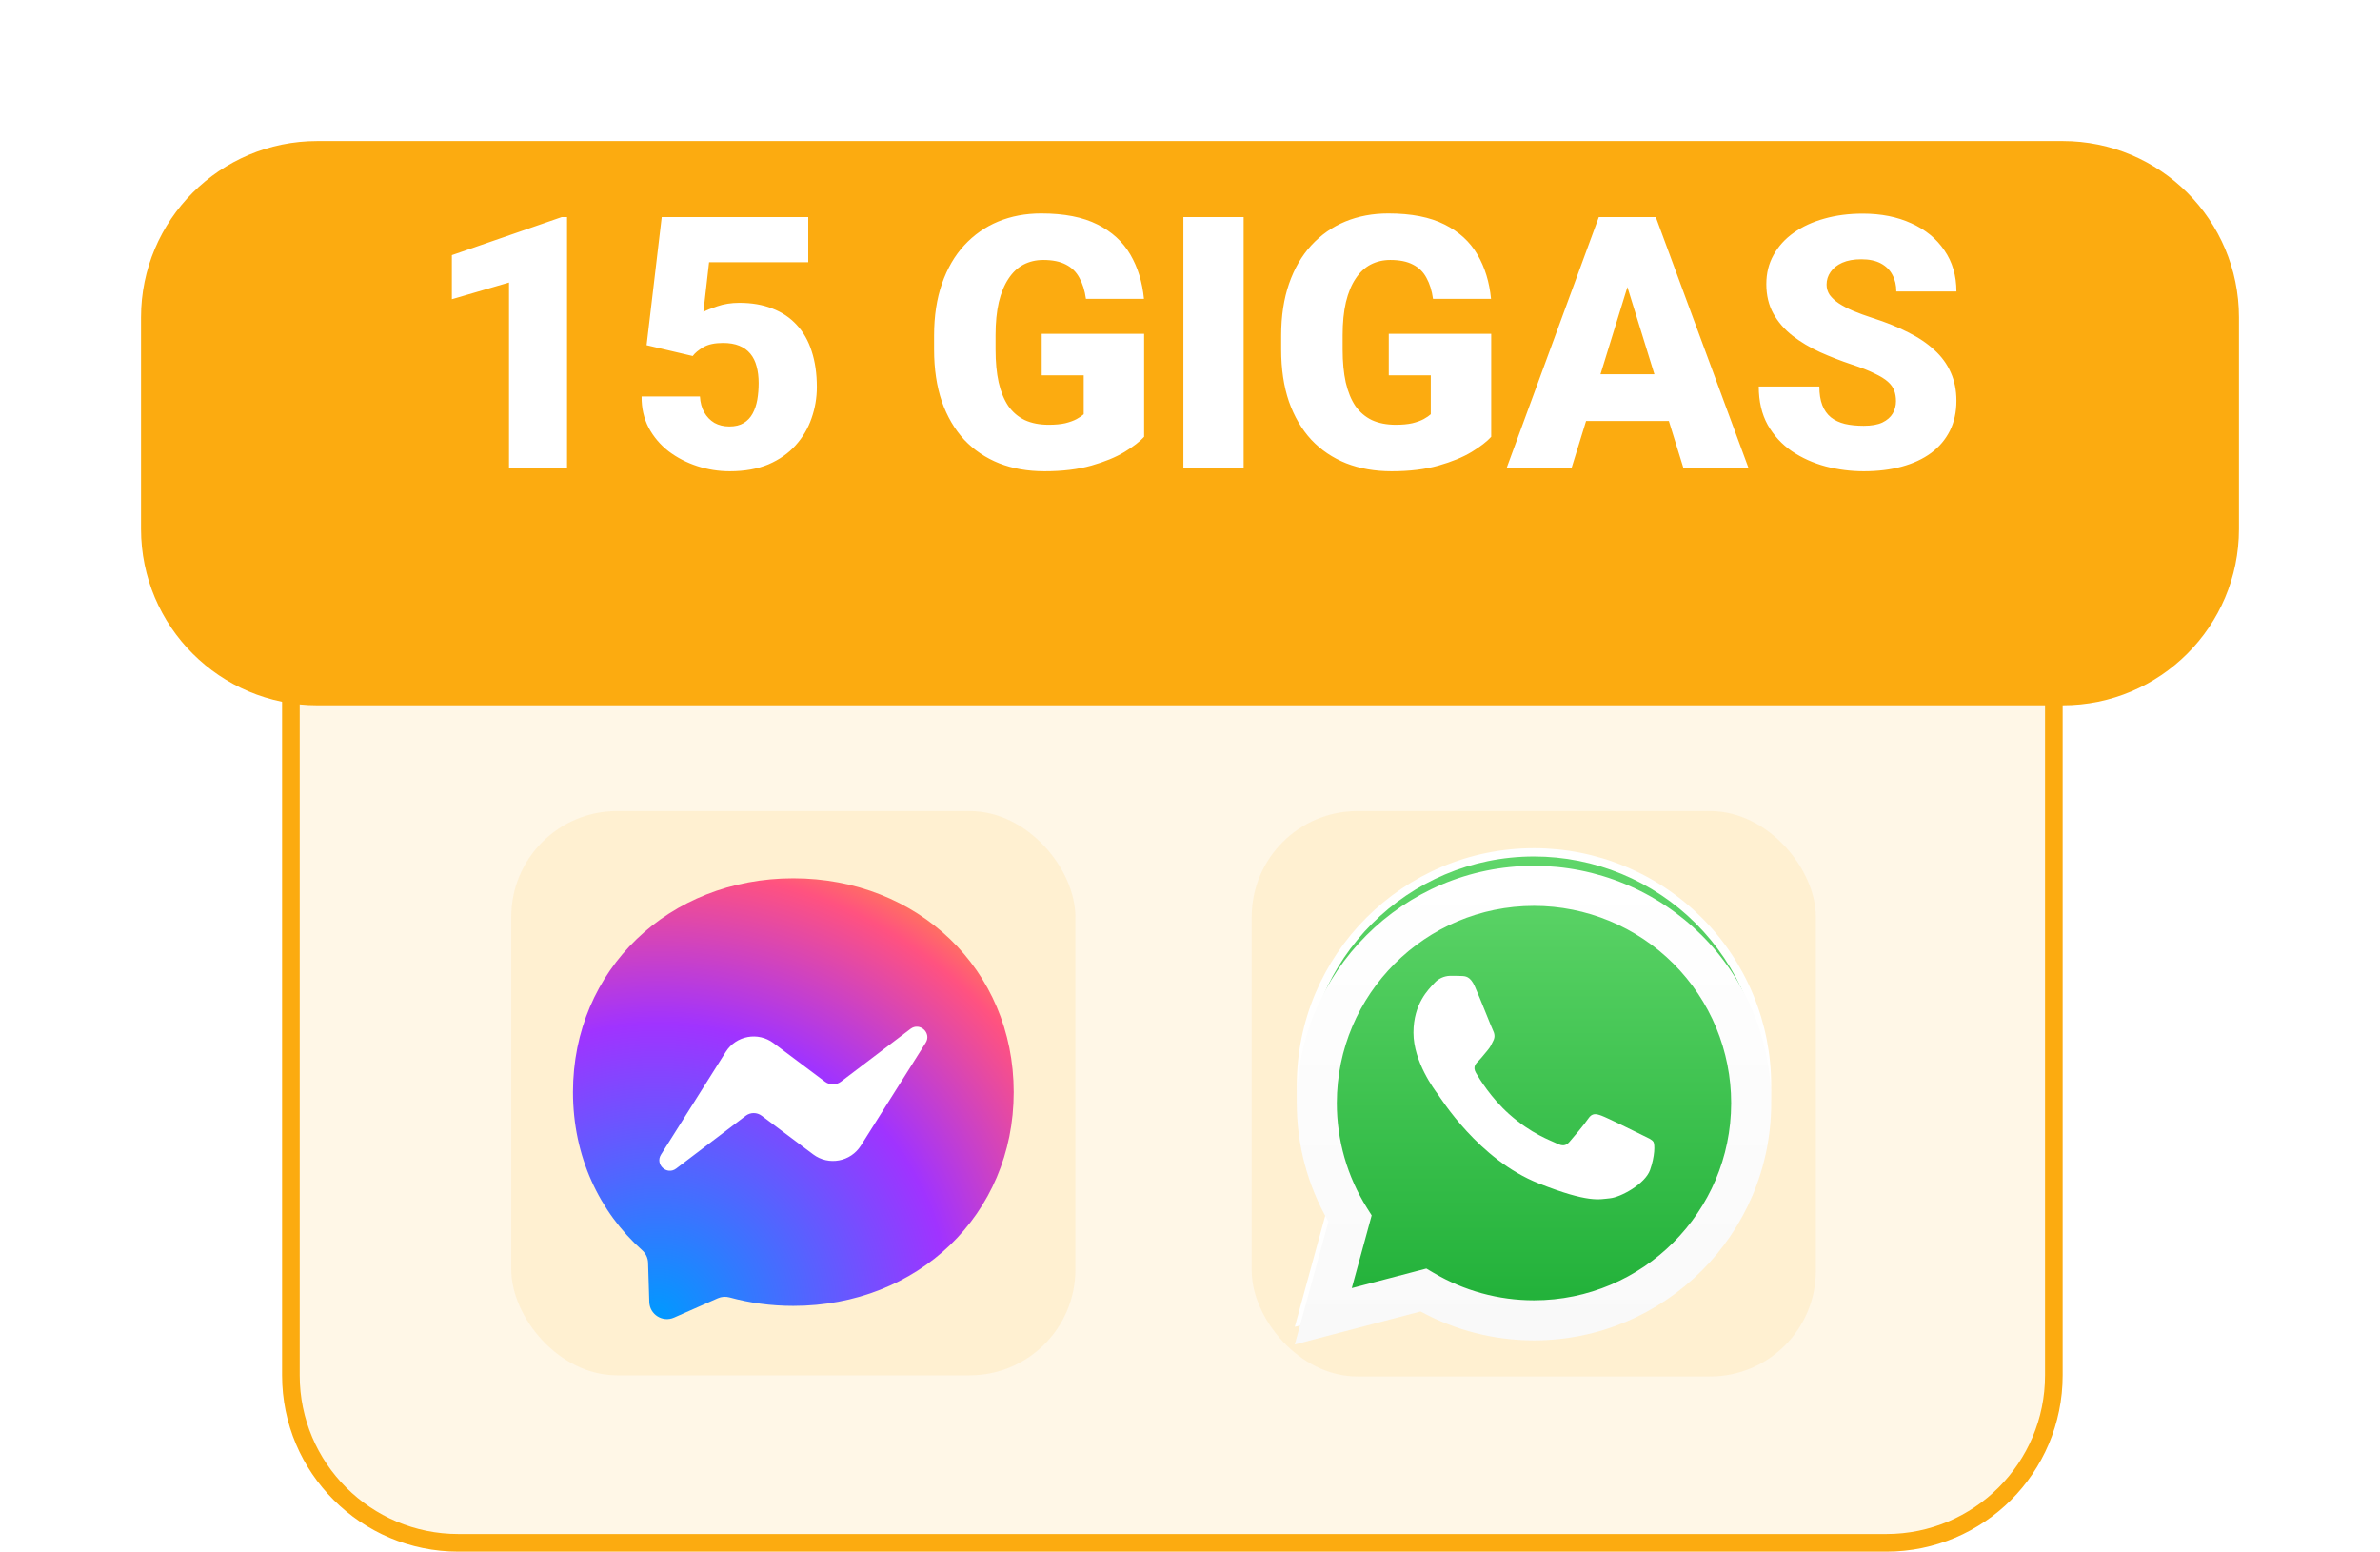 <svg width="135" height="88" viewBox="0 0 135 88" fill="none" xmlns="http://www.w3.org/2000/svg">
<path d="M16.5 35.5H116.5V78C116.5 83.247 112.247 87.5 107 87.5H26C20.753 87.5 16.5 83.247 16.5 78V35.5Z" fill="#FCAB10" fill-opacity="0.1" stroke="#FCAB10"/>
<g clip-path="url(#clip0_3230_13693)">
<path d="M61 46H29V78H61V46Z" fill="#FCAB10" fill-opacity="0.1"/>
<path fill-rule="evenodd" clip-rule="evenodd" d="M45 49.812C37.958 49.812 32.5 54.971 32.5 61.938C32.5 65.582 33.993 68.731 36.426 70.906C36.63 71.088 36.753 71.344 36.761 71.618L36.83 73.842C36.851 74.551 37.584 75.013 38.233 74.726L40.714 73.631C40.924 73.538 41.16 73.521 41.382 73.582C42.522 73.895 43.735 74.062 45 74.062C52.042 74.062 57.5 68.904 57.5 61.938C57.5 54.971 52.042 49.812 45 49.812Z" fill="url(#paint0_radial_3230_13693)"/>
<path fill-rule="evenodd" clip-rule="evenodd" d="M37.494 65.483L41.166 59.658C41.75 58.731 43.001 58.5 43.877 59.158L46.797 61.348C47.065 61.549 47.434 61.548 47.701 61.345L51.645 58.352C52.172 57.953 52.859 58.583 52.506 59.142L48.834 64.967C48.25 65.894 47 66.125 46.123 65.467L43.203 63.277C42.935 63.076 42.566 63.077 42.299 63.28L38.355 66.273C37.829 66.672 37.142 66.042 37.494 65.483Z" fill="white"/>
</g>
<g clip-path="url(#clip1_3230_13693)">
<rect x="71" y="46" width="32" height="32.065" rx="6" fill="#FCAB10" fill-opacity="0.1"/>
<path d="M73.444 75.25L75.353 68.282C74.173 66.237 73.553 63.916 73.557 61.555C73.557 54.136 79.596 48.104 87.012 48.104C88.78 48.104 90.53 48.452 92.163 49.129C93.796 49.805 95.28 50.797 96.529 52.047C97.779 53.297 98.77 54.782 99.446 56.415C100.122 58.048 100.469 59.798 100.468 61.566C100.465 68.985 94.428 75.017 87.012 75.017H87.007C84.76 75.017 82.55 74.454 80.577 73.379L73.444 75.25ZM80.907 70.945L81.316 71.187C83.04 72.207 85.005 72.745 87.008 72.745H87.012C93.177 72.745 98.194 67.729 98.196 61.565C98.197 60.096 97.908 58.642 97.347 57.284C96.785 55.927 95.962 54.694 94.924 53.655C93.886 52.616 92.653 51.792 91.296 51.229C89.94 50.667 88.486 50.377 87.017 50.376C80.848 50.376 75.831 55.391 75.828 61.556C75.826 63.661 76.418 65.724 77.538 67.506L77.805 67.928L76.677 72.054L80.907 70.945Z" fill="white"/>
<path d="M73.912 74.78L75.755 68.051C74.616 66.077 74.018 63.838 74.021 61.559C74.021 54.398 79.85 48.574 87.01 48.574C88.717 48.574 90.406 48.91 91.982 49.564C93.559 50.217 94.991 51.174 96.197 52.381C97.403 53.588 98.36 55.02 99.013 56.597C99.665 58.173 100.001 59.863 100 61.569C100 68.73 94.17 74.555 87.011 74.555H87.005C84.837 74.555 82.703 74.011 80.798 72.975L73.912 74.78Z" fill="url(#paint1_linear_3230_13693)"/>
<g filter="url(#filter0_d_3230_13693)">
<path d="M73.444 75.25L75.353 68.282C74.173 66.237 73.553 63.916 73.557 61.555C73.557 54.136 79.596 48.104 87.012 48.104C88.78 48.104 90.53 48.452 92.163 49.129C93.796 49.805 95.28 50.797 96.529 52.047C97.779 53.297 98.77 54.782 99.446 56.415C100.122 58.048 100.469 59.798 100.468 61.566C100.465 68.985 94.428 75.017 87.012 75.017H87.007C84.76 75.017 82.55 74.454 80.577 73.379L73.444 75.25ZM80.907 70.945L81.316 71.187C83.04 72.207 85.005 72.745 87.008 72.745H87.012C93.177 72.745 98.194 67.729 98.196 61.565C98.197 60.096 97.908 58.642 97.347 57.284C96.785 55.927 95.962 54.694 94.924 53.655C93.886 52.616 92.653 51.792 91.296 51.229C89.94 50.667 88.486 50.377 87.017 50.376C80.848 50.376 75.831 55.391 75.828 61.556C75.826 63.661 76.418 65.724 77.538 67.506L77.805 67.928L76.677 72.054L80.907 70.945Z" fill="url(#paint2_linear_3230_13693)"/>
</g>
<path fill-rule="evenodd" clip-rule="evenodd" d="M83.65 55.931C83.397 55.371 83.133 55.36 82.893 55.351C82.699 55.342 82.473 55.342 82.248 55.342C82.077 55.347 81.91 55.387 81.756 55.459C81.602 55.531 81.464 55.635 81.352 55.763C81.043 56.1 80.175 56.913 80.175 58.567C80.175 60.221 81.379 61.82 81.548 62.044C81.716 62.269 83.874 65.771 87.29 67.119C90.128 68.239 90.709 68.016 91.324 67.958C91.939 67.899 93.313 67.144 93.594 66.359C93.874 65.574 93.874 64.902 93.787 64.761C93.701 64.62 93.479 64.537 93.142 64.369C92.805 64.201 91.153 63.387 90.844 63.275C90.536 63.164 90.312 63.107 90.088 63.444C89.863 63.78 89.22 64.537 89.023 64.761C88.826 64.986 88.631 65.014 88.295 64.846C87.959 64.677 86.876 64.322 85.592 63.177C84.592 62.285 83.914 61.185 83.721 60.849C83.527 60.512 83.7 60.333 83.868 60.163C84.019 60.012 84.204 59.77 84.373 59.574C84.541 59.378 84.597 59.238 84.709 59.013C84.821 58.789 84.765 58.593 84.681 58.424C84.596 58.256 83.948 56.596 83.65 55.931Z" fill="white"/>
</g>
<g filter="url(#filter1_d_3230_13693)">
<path d="M127 26C127 31.523 122.523 36 117 36L18 36C12.477 36 8 31.523 8 26L8 14C8 8.477 12.477 4 18 4L117 4C122.523 4 127 8.477 127 14L127 26Z" fill="#FCAB10"/>
</g>
<path d="M32.164 12.312V26.53H28.873V16.023L25.631 16.97V14.47L31.861 12.312H32.164ZM39.293 20.192L36.676 19.577L37.535 12.312H45.846V14.87H40.221L39.898 17.692C40.055 17.601 40.318 17.494 40.69 17.37C41.067 17.24 41.484 17.175 41.94 17.175C42.643 17.175 43.264 17.282 43.805 17.497C44.352 17.705 44.814 18.015 45.191 18.425C45.569 18.828 45.852 19.326 46.041 19.919C46.236 20.511 46.334 21.189 46.334 21.95C46.334 22.562 46.233 23.155 46.031 23.727C45.836 24.294 45.533 24.805 45.123 25.261C44.719 25.71 44.208 26.068 43.59 26.335C42.971 26.595 42.239 26.726 41.393 26.726C40.761 26.726 40.146 26.628 39.547 26.433C38.948 26.237 38.408 25.957 37.926 25.593C37.45 25.222 37.073 24.776 36.793 24.255C36.52 23.727 36.386 23.138 36.393 22.487H39.703C39.723 22.832 39.804 23.132 39.947 23.386C40.09 23.64 40.283 23.838 40.523 23.981C40.771 24.118 41.054 24.186 41.373 24.186C41.699 24.186 41.969 24.121 42.184 23.991C42.398 23.861 42.568 23.682 42.691 23.454C42.815 23.226 42.903 22.966 42.955 22.673C43.007 22.373 43.033 22.058 43.033 21.726C43.033 21.374 42.994 21.058 42.916 20.778C42.844 20.498 42.727 20.261 42.565 20.065C42.402 19.864 42.19 19.711 41.93 19.606C41.676 19.502 41.37 19.45 41.012 19.45C40.536 19.45 40.162 19.532 39.889 19.694C39.615 19.857 39.417 20.023 39.293 20.192ZM64.898 18.933V24.773C64.658 25.039 64.287 25.326 63.785 25.632C63.29 25.931 62.665 26.189 61.91 26.403C61.155 26.618 60.266 26.726 59.244 26.726C58.3 26.726 57.444 26.576 56.676 26.276C55.908 25.97 55.247 25.524 54.693 24.939C54.147 24.346 53.723 23.623 53.424 22.77C53.131 21.911 52.984 20.928 52.984 19.821V19.03C52.984 17.924 53.134 16.94 53.434 16.081C53.733 15.222 54.153 14.499 54.693 13.913C55.24 13.321 55.882 12.871 56.617 12.565C57.359 12.259 58.173 12.106 59.059 12.106C60.367 12.106 61.432 12.315 62.252 12.731C63.072 13.142 63.694 13.711 64.117 14.44C64.54 15.163 64.797 16 64.889 16.95H61.598C61.533 16.481 61.409 16.084 61.227 15.759C61.051 15.427 60.797 15.176 60.465 15.007C60.133 14.831 59.703 14.743 59.176 14.743C58.766 14.743 58.391 14.831 58.053 15.007C57.721 15.183 57.438 15.45 57.203 15.808C56.969 16.159 56.786 16.602 56.656 17.136C56.533 17.67 56.471 18.295 56.471 19.011V19.821C56.471 20.531 56.529 21.153 56.647 21.686C56.77 22.22 56.953 22.666 57.193 23.024C57.441 23.376 57.753 23.643 58.131 23.825C58.515 24.001 58.967 24.089 59.488 24.089C59.853 24.089 60.165 24.06 60.426 24.001C60.686 23.936 60.901 23.858 61.07 23.767C61.246 23.669 61.38 23.578 61.471 23.493V21.286H59.088V18.933H64.898ZM70.543 12.312V26.53H67.125V12.312H70.543ZM84.586 18.933V24.773C84.345 25.039 83.974 25.326 83.473 25.632C82.978 25.931 82.353 26.189 81.598 26.403C80.842 26.618 79.954 26.726 78.932 26.726C77.988 26.726 77.132 26.576 76.363 26.276C75.595 25.97 74.934 25.524 74.381 24.939C73.834 24.346 73.411 23.623 73.111 22.77C72.818 21.911 72.672 20.928 72.672 19.821V19.03C72.672 17.924 72.822 16.94 73.121 16.081C73.421 15.222 73.841 14.499 74.381 13.913C74.928 13.321 75.569 12.871 76.305 12.565C77.047 12.259 77.861 12.106 78.746 12.106C80.055 12.106 81.119 12.315 81.939 12.731C82.76 13.142 83.382 13.711 83.805 14.44C84.228 15.163 84.485 16 84.576 16.95H81.285C81.22 16.481 81.096 16.084 80.914 15.759C80.738 15.427 80.484 15.176 80.152 15.007C79.82 14.831 79.391 14.743 78.863 14.743C78.453 14.743 78.079 14.831 77.74 15.007C77.408 15.183 77.125 15.45 76.891 15.808C76.656 16.159 76.474 16.602 76.344 17.136C76.22 17.67 76.158 18.295 76.158 19.011V19.821C76.158 20.531 76.217 21.153 76.334 21.686C76.458 22.22 76.64 22.666 76.881 23.024C77.128 23.376 77.441 23.643 77.818 23.825C78.203 24.001 78.655 24.089 79.176 24.089C79.54 24.089 79.853 24.06 80.113 24.001C80.374 23.936 80.588 23.858 80.758 23.767C80.934 23.669 81.067 23.578 81.158 23.493V21.286H78.775V18.933H84.586ZM92.613 15.3L89.147 26.53H85.465L90.689 12.312H93.023L92.613 15.3ZM95.484 26.53L92.008 15.3L91.559 12.312H93.922L99.176 26.53H95.484ZM95.348 21.227V23.874H88.053V21.227H95.348ZM107.545 22.751C107.545 22.53 107.512 22.331 107.447 22.155C107.382 21.973 107.262 21.804 107.086 21.648C106.91 21.491 106.656 21.335 106.324 21.179C105.999 21.016 105.569 20.847 105.035 20.671C104.41 20.463 103.808 20.228 103.229 19.968C102.649 19.701 102.132 19.392 101.676 19.04C101.22 18.682 100.859 18.265 100.592 17.79C100.325 17.308 100.191 16.748 100.191 16.11C100.191 15.498 100.328 14.948 100.602 14.46C100.875 13.965 101.256 13.545 101.744 13.2C102.239 12.849 102.818 12.582 103.482 12.399C104.146 12.211 104.872 12.116 105.66 12.116C106.702 12.116 107.62 12.299 108.414 12.663C109.215 13.021 109.84 13.532 110.289 14.196C110.745 14.854 110.973 15.632 110.973 16.53H107.564C107.564 16.172 107.49 15.856 107.34 15.583C107.197 15.31 106.979 15.095 106.686 14.938C106.393 14.782 106.025 14.704 105.582 14.704C105.152 14.704 104.791 14.769 104.498 14.899C104.205 15.03 103.984 15.205 103.834 15.427C103.684 15.642 103.609 15.879 103.609 16.14C103.609 16.355 103.668 16.55 103.785 16.726C103.909 16.895 104.081 17.054 104.303 17.204C104.531 17.354 104.804 17.497 105.123 17.634C105.449 17.77 105.813 17.904 106.217 18.034C106.972 18.275 107.643 18.545 108.229 18.845C108.821 19.138 109.319 19.473 109.723 19.851C110.133 20.222 110.442 20.645 110.65 21.12C110.865 21.595 110.973 22.133 110.973 22.731C110.973 23.369 110.849 23.936 110.602 24.431C110.354 24.925 109.999 25.345 109.537 25.69C109.075 26.029 108.521 26.286 107.877 26.462C107.232 26.638 106.513 26.726 105.719 26.726C104.99 26.726 104.27 26.634 103.561 26.452C102.857 26.263 102.219 25.977 101.646 25.593C101.074 25.202 100.615 24.704 100.27 24.099C99.931 23.487 99.762 22.761 99.762 21.921H103.199C103.199 22.338 103.255 22.689 103.365 22.976C103.476 23.262 103.639 23.493 103.854 23.669C104.068 23.838 104.332 23.962 104.645 24.04C104.957 24.112 105.315 24.148 105.719 24.148C106.155 24.148 106.507 24.086 106.773 23.962C107.04 23.832 107.236 23.662 107.359 23.454C107.483 23.239 107.545 23.005 107.545 22.751Z" fill="white"/>
<defs>
<filter id="filter0_d_3230_13693" x="71.444" y="47.104" width="31.024" height="31.146" filterUnits="userSpaceOnUse" color-interpolation-filters="sRGB">
<feFlood flood-opacity="0" result="BackgroundImageFix"/>
<feColorMatrix in="SourceAlpha" type="matrix" values="0 0 0 0 0 0 0 0 0 0 0 0 0 0 0 0 0 0 127 0" result="hardAlpha"/>
<feOffset dy="1"/>
<feGaussianBlur stdDeviation="1"/>
<feColorMatrix type="matrix" values="0 0 0 0 0 0 0 0 0 0 0 0 0 0 0 0 0 0 0.1 0"/>
<feBlend mode="normal" in2="BackgroundImageFix" result="effect1_dropShadow_3230_13693"/>
<feBlend mode="normal" in="SourceGraphic" in2="effect1_dropShadow_3230_13693" result="shape"/>
</filter>
<filter id="filter1_d_3230_13693" x="0" y="0" width="135" height="48" filterUnits="userSpaceOnUse" color-interpolation-filters="sRGB">
<feFlood flood-opacity="0" result="BackgroundImageFix"/>
<feColorMatrix in="SourceAlpha" type="matrix" values="0 0 0 0 0 0 0 0 0 0 0 0 0 0 0 0 0 0 127 0" result="hardAlpha"/>
<feOffset dy="4"/>
<feGaussianBlur stdDeviation="4"/>
<feColorMatrix type="matrix" values="0 0 0 0 0.988 0 0 0 0 0.671 0 0 0 0 0.063 0 0 0 0.26 0"/>
<feBlend mode="normal" in2="BackgroundImageFix" result="effect1_dropShadow_3230_13693"/>
<feBlend mode="normal" in="SourceGraphic" in2="effect1_dropShadow_3230_13693" result="shape"/>
</filter>
<radialGradient id="paint0_radial_3230_13693" cx="0" cy="0" r="1" gradientUnits="userSpaceOnUse" gradientTransform="translate(37.312 74.679) scale(27.24 27.24)">
<stop stop-color="#0099FF"/>
<stop offset="0.61" stop-color="#A033FF"/>
<stop offset="0.935" stop-color="#FF5280"/>
<stop offset="1" stop-color="#FF7061"/>
</radialGradient>
<linearGradient id="paint1_linear_3230_13693" x1="86.956" y1="74.78" x2="86.956" y2="48.574" gradientUnits="userSpaceOnUse">
<stop stop-color="#20B038"/>
<stop offset="1" stop-color="#60D66A"/>
</linearGradient>
<linearGradient id="paint2_linear_3230_13693" x1="86.956" y1="75.25" x2="86.956" y2="48.104" gradientUnits="userSpaceOnUse">
<stop stop-color="#F9F9F9"/>
<stop offset="1" stop-color="white"/>
</linearGradient>
<clipPath id="clip0_3230_13693">
<rect x="29" y="46" width="32" height="32" rx="6" fill="white"/>
</clipPath>
<clipPath id="clip1_3230_13693">
<rect x="71" y="46" width="32" height="32.065" rx="6" fill="white"/>
</clipPath>
</defs>
</svg>
